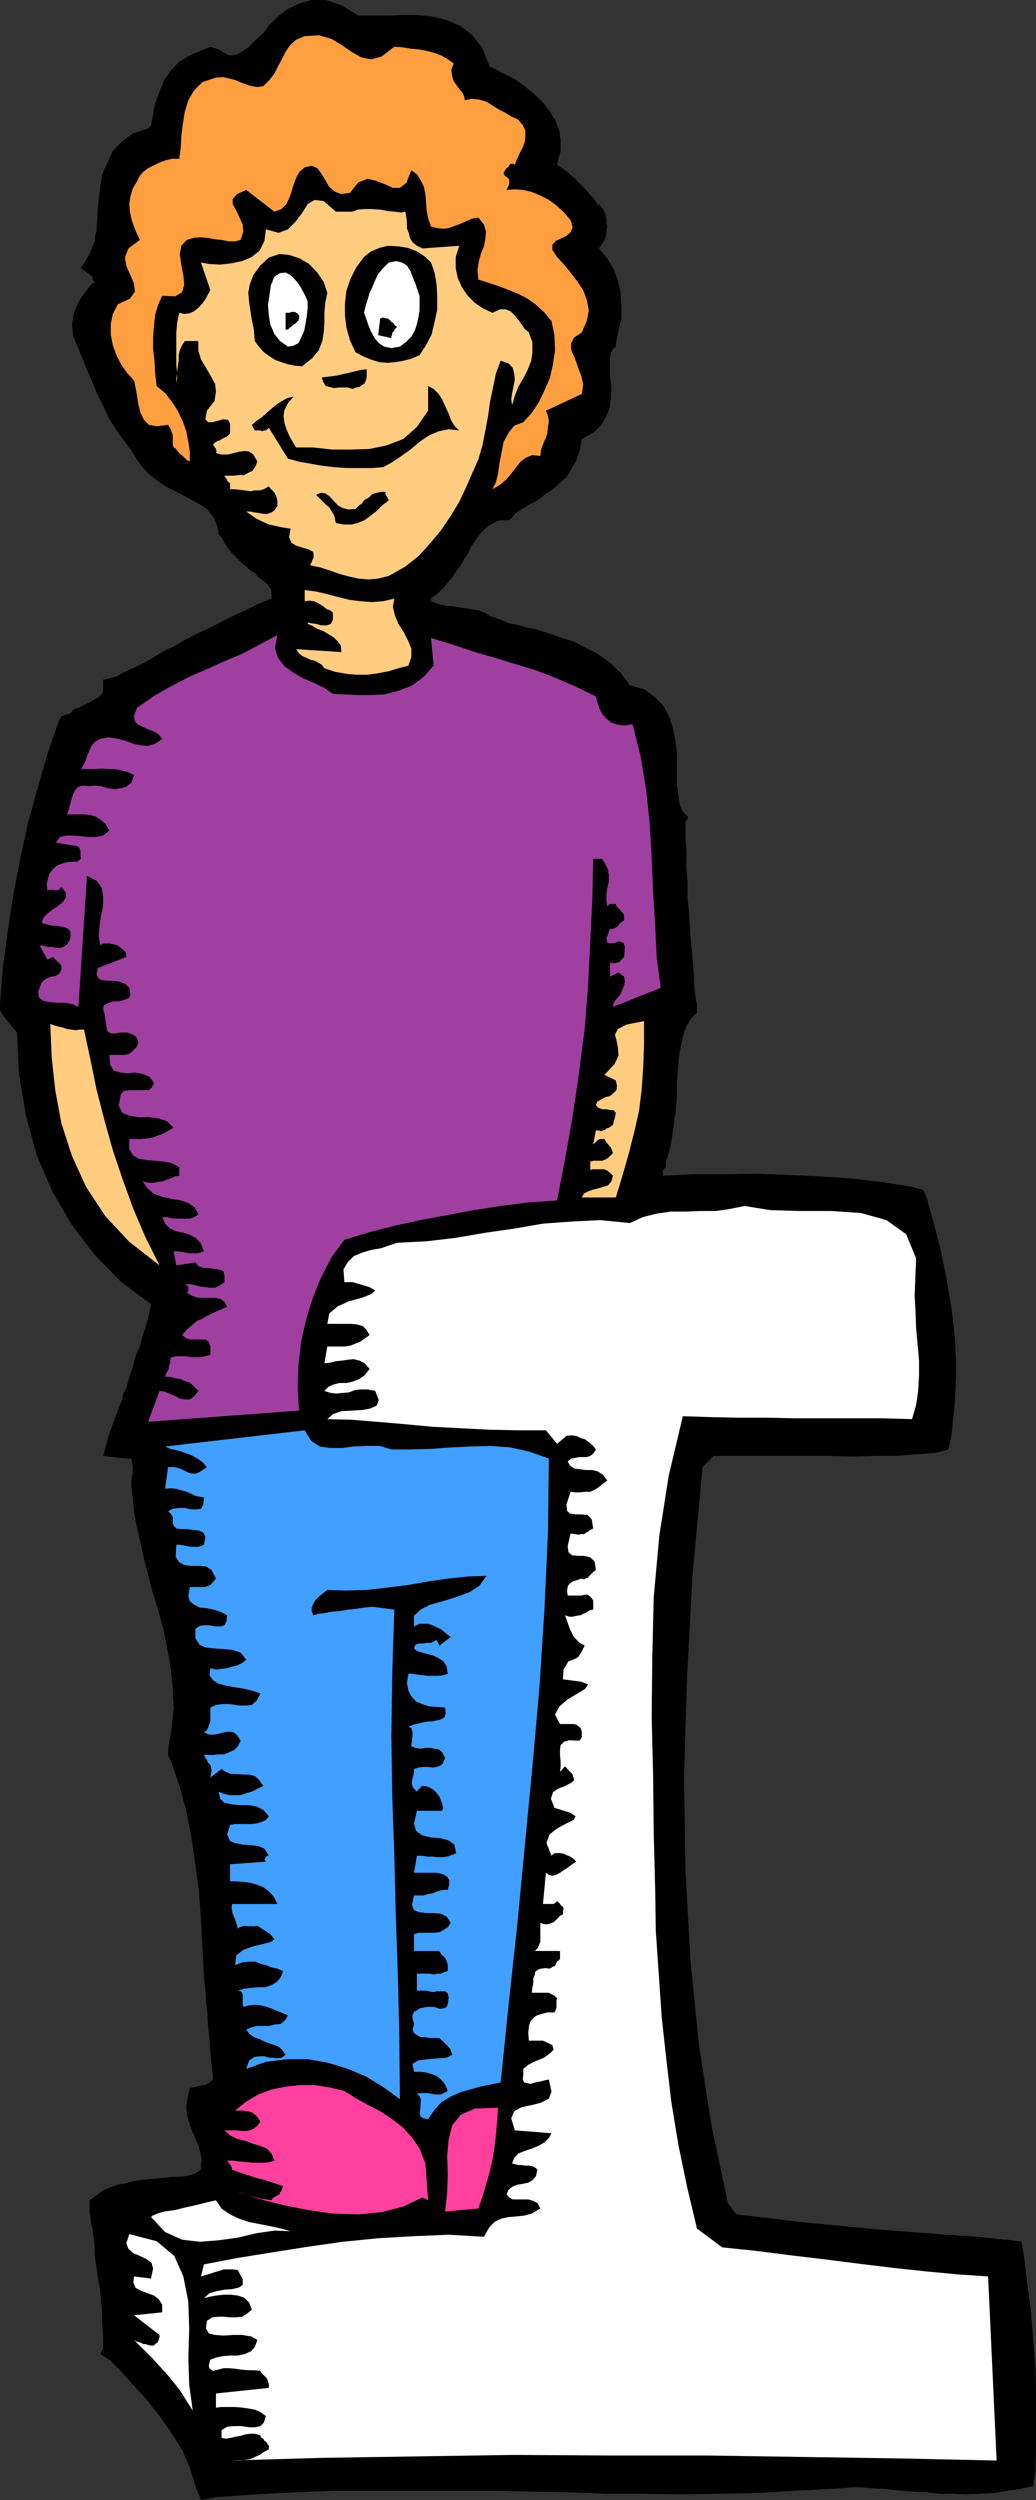 <svg xmlns="http://www.w3.org/2000/svg" width="352.602" height="850.402"><rect width="100%" height="100%" fill="#333333" stroke="none"/><path d="m348.5 767.3-.898-4.8-4.801-.7h-1l-9.098-1-10.8-.698-11.801-.899-12.5-1-12.7-1.203-12.5-1.2-11.5-1.398-10.3-1.199-2.899-3.902-5.5-26.098-4.3-27.402L235 667l-1.7-30.5-.5-31.898 1-33.602 1.903-35.297L239.102 499l3.8-3.797H283.5l6.902.2 7-.2h7l6.7-.5 7.199-.5 4.5-1.203 1-4.598L325 476.703l.5-11.101-.5-10.801-1.2-10-1.698-10.098-1.899-9.402-2.402-9.301-2.399-8.7-1.199-2.597-3.8-1L299.8 402l-10.598-1.2-10.8-.698-10.801-.5-10.5-.399-10.801.2h-10.598l-10.101.5V398l1-1v-1.898l1-2.899.699-2.902.5-2.899.402-2.8.297-2.899.5-2.902.203-2.899.2-2.601v-4.098l.3-3.8.2-3.602.5-3.399.699-3.402.699-2.797 1-2.402 1.402-2.399 2-2v-2.8l-.5-2.399-.3-2.703-.2-2.398V331.5l-.203-2.7-.297-2.597-.203-2.601-.297-2.7-.402-5.3-.301-5.2-.5-5.101v-5l-.398-5.301v-5.297l-.301-5v-5.101l1-1.602-1.899-2-.8-1.598-.399-1.699-.3-1.902-.2-1.7-.3-2.199v-10.101l-.403-4-.797-4.399-1.203-4-1.898-3.902-2.899-3.098-3.8-2.902-5-1.398-3.2-4.301-3.601-3.399-4-2.902-4.102-2.098-4.297-2.199-4.402-1.402-4.5-1.5-4.301-1.399-2.2-.3-2.198-.7-2.102-.5-2.2-.402-2.097-.797-1.703-.703-1.898-.7-2-.5h1l-1.2-.698-1.199-.5-1.203-.5-1.398-.2-1.5-.199-1.399-.3-1.703-.2-1.7-.3-1.198-.2h-1.399L151.5 206l-1.2-.297-1.198-.203-1-.5-.899-.2-.5-.3v-.898l2.098-1.7 2-1.699 1.402-1.902 1.7-1.899 1.398-2.199 1.5-1.902 1.199-2.2 1.203-1.699 1.2-2.601 1.398-1.899L163 182l1.402-1.5 1.5-1.398 1.7-1 1.601-.899 2.2-.3h1.898l1-.903.902-1.2 1.2-.8 1-.7 1.199-.698 1-.7.898-.5 1.203-.5 1.2-.699 2.398-1.902 2.699-1.7 2.402-2.199 2.399-2.101 1.601-2.7 1.7-2.8 1.199-3.598.699-3.902 3.902-2.098 2.598-2.402 1.703-2.899 1.2-2.902.5-3.098.199-3.101-.2-2.899-.3-2.402v-6.297l.3-.703.2-.898.5-.801 1-.899v-1l.898-4.5 1-4.101v-4.598l-.297-4.101-.902-4.301-1.5-3.801-2.098-3.598-2.902-3.402.5-.7.699-1 .5-.898.5-.699.203-1.203.2-1v-1l.3-.898-.3-1.2v-1.199l-.2-1-.203-.902-.5-1.2-.5-.8-.7-.899-.5-.699v.899L202.403 68l-1.699-2L199 64.102l-1.7-1.7-1.898-1.902-1.902-1.7-1.898-1.398-2-1.402.3-1.2.2-1 .3-1.198.399-1V47.8l-.2-1.399v-1l-1.398-4.101L187 37.703l-2.598-3.3-3.199-2.903-3.3-2.7-3.602-2.398-3.899-1.902-3.8-1.898-2.399-6.2L160.801 12l-4-3.098L152 6.801l-5.098-1.2-5-.5h-5.101l-4.5.2H122l-6-3.598L110.703 0h-4.8L101.8 1.203l-4.098 2-3.101 2.399-2.899 2.8-2.101 2.899-2.7 2.402-2.101 2.2-2 1.398-1.598 1-1.703.5H78L76.402 18l-2-1.2-2.8-.898-2.2.899-4.8 2-3.801 2.402-2.899 3.098-2.199 3.3-1.402 3.602-1.5 3.899-.7 3.8-.699 3.899h-.199l-.3.402-.2.297-.3.203-5.2 1.7-3.902 2.898-2.899 3.101L36.5 55.5l-1.7 3.8-.698 4.302-.5 4.398-.399 4v2.203l-.3 2.2V78.3l-.5 1.902-.2 1.899L31.5 83.8l-.5 1.402-.5 1.2-2.898 4.8 3.898 2.899v1l.203.199.5.699-.703.3-.5.7-.7.703-.698 1-1 1.2-1 1.398-.899 1.5-.703 1.601-.797 2-.402 1.899-.301 2.101.3 2.7V114l2.802 6.8 1.699 4.302 1.902 4.3 1.7 4.098 2.199 4.5L37 142.102 39.402 146 42 149.602l2.703 3.601 1.7 2.797 1.898 2.703 1.902 2.098 2.399 2 2.199 1.601 2.402 1.5L62 168.301l2.602 1.402 2.199 1.2 1.902 1 1.899 1.398 1.199 1.5L73 176.402l.703 2 .7 2.399v.902l1 1 1 1.899 1.199 1.898L79 188.203l1.703 1.7 1.399 1.398 1.5 1.199 1.601 1.5 1.5.902 1.399 1.5 1.5 1.2 1.199.898.902 1.203.5.7.2 1.199v2l-4 1.601-4.102 2-4.098 1.899-4.3 2.101-4.102 2.2L67.5 215.3l-4.297 2.199-4.101 2.402-2.7 1.2L54 222.5l-2.398 1.5L49 225.402l-2.398 1.2L44 227.8l-2.398 1.2-2.399 1.203-4.101 1V235l-.301.703-.399.7-1 .8-1.199.7-1.203.699-1.398.699-1.5.699-1.399.8H26l-.797.403-.703.797-.7.703-2.898.899L20 245.3l-3.898 11.3-3.301 11.5-3.2 11.5L7 291.6l-2.398 12.301-1.899 12.5L1 328.801l-1 12.8v1.899l1 1.902 4.8 5.801.7 14.598 2.402 13.902 3.598 13.2 5.3 12.3 6.5 11.2 7.903 10.398 8.899 9.101 10.3 7.7-.699 3.601-1 3.598-1.203 3.601-.898 3.598-1.5 3.3-.899 3.602L44 468.5l-1 3.602L42 474l-.398 2-.801 1.902-.7 1.899-.699 1.902-.699 1.899-.703 2-.797 1.898-2.101 7.703 7.898.899h1.703v.3l.2.7v.5l.3 1.199v2.101l-.3 1.2-.2 1.5v1.898l.5 4.3.399 4.302.8 4.3.899 4.098 1 4.3.902 4.403 1.2 4.297 1 4.3 2.199 7 1.898 6.903 1.402 6.7 1.2 7 .699 6.699.3 7-.699 6.699L57.203 595v1.902l.899 1.899L61 607.203l2.402 8.7 1.7 8.898 1.398 9.3 1.203 9.102.7 9.598.5 9.601.5 9.899.5 4.3.199 4.102.5 4.297.199 4.3.5 4.302.3 4.398.399 4 .5 4.602v.699l-.898.699-1 .8-1 .403h-.2l-4.8 1-1 4.797-.2 1.703.2 1.7v1.199l.5 1.398.3 1 .399 1.203.5 1.2.3 1.199h.2L66 726l.3.8.2.7 1 2.102.5 2 .402 1.601.301 1.5-.3 1.2V738l-.7.5-1.203.703-1.398.5-1.899.5-2.203.2h-2.398l-2.2.3-2.101.2-2.899.3-2.902.2-3.098.5-2.601.699-2.899.5L37.5 744l-2.398 1-1.899 1.402-2.703 2v3.801l.3 1.899.2 2.199.5 1.902.203 1.899L32 762l.203 1.703v3.598l.7 4.101.5 3.801.699 3.899.3 4.101.399 3.797v3.8l.3 3.903v4.098l-1 1.902 3.102 1.899 4.098 4.101 4.3 4.797L50 816.3l4.5 5.7 3.902 5.602L62 833.3l2.602 6 1.898 6.3 1.902 4.801 5.098-1 13.703-1 13.598-.699 13.699-.5H168l13 .297 12.5.203 12.5.5h12.402l13 .2 12.7-.2 13-.203 13.199-.797L284 846.5l2.602-.2 3.101-.3h3.399l3.3.3 3.399.2 3.601.3 3.598.403 3.402.297 4.801.203 4.5.5h4.598l4.8.2 4.5-.2 4.602-.203 4.598-.797 4.8-.703 4-.898.801-4.801.2-9.399v-17.8l-.2-8.801-.8-9.2-.7-9.101-1.199-9.297-1.203-9.902"/><path d="m160.8 27.402 3.602 1.399 3.899 1.699 3.3 1.902 3.602 2.399 3.2 2.699 2.8 2.902 2 3.098 1.598 3.8V50l-.399 1.402-.5 1.2-.699 1.199-.8 1.402-.7 1.2-.703 1.5 2.402 1.398 2.399 1.5 2.402 1.902 2.598 1.899 2 1.898 2.402 2.203 1.899 2.399L199 74l1.203 1.203.5 1.399-.3 1.398-.403 1.703-1 1.7-1 1.898L196.602 85l-1.399 1.402 3.797 2.2 2.902 2.898 1.7 3.602 1.199 3.8.402 4.098v4.102l-.703 4.101-.7 3.797-1.898 3.602-.699 4.101.2 4.297.5 4.602-.301 4-.899 3.898-2.703 2.902-4.797 2.098-.902 5.102-1.7 4-2.398 3.601-3.101 3.2-3.602 2.398-3.598 2.601L174 168l-3.598 3.203-5.199 1.2-4.402 2.398-3.098 3.8-2.601 4.301-2.899 4.598-2.902 4.8-3.598 4.102-4.8 3.301v5.098l1.5 3.601L145 210.5l3.602 1.5 3.8.703 4.098.5 3.402.399 2.899 1.199 6.402 2.402 6.5 2 6.7 1.598 7 2 6.199 2.402 5.601 3.297 4.797 4.3 3.602 6 6.699 1.7 4.3 3.602 2.399 5.101 1 5.7.203 6.5v6.5l1 6.199 2.399 5.5-.301 7.699.3 7.699.2 7.902.5 7.899.5 8 .699 7.902.5 7.899.402 7.898-2.8 5.102-2 6-.7 6.398-.699 6.8-.203 6.7-.5 6.902-1 6.5-1.398 6.301-1 1.399-.5 1.699-.2 1.699v1.902l-.199 1.7-.3 1.601-.7 1.7-1 1.5 10.797-.801 11.3-.2 11.5-.199 23.602.399 11.7 1 11.8 1 11.5 1.601 2.598 9.399 2.402 9.398 2 9.602 1.399 9.8 1 9.598.199 10.102-.5 10.101-1.2 10.297-9.597.703-9.601.5H288.5l-9.797.2-9.902-.2-9.801-.3h-19.898l-5.801 8.699-2.899 31.398-2.101 32.203-1.2 32.399.2 32.601 1.199 32.2 2.902 31.898 4.301 31.699L242 752.203l5.703 6.7L258 760.101l12 1.5L283 763l13.203 1.203 13 1.2 12.2 1.199 11 1 9.398.699 1.402 9.101 1 8.899 1 9.101.7 8.899.5 8.601V822l-.301 9.203-.5 9.598-7.399.902-7.703.297-15.797-1-8.203-.7-8.098-.3h-8l-7.402.8-26.898 1.403-26.102.5-26-.5-25.398-.5-25.899-.5-25.902-.203-26.399.703-26.902 1.899-2.398-6.399-3.102-6.3-3.898-6-4.102-5.7-4.5-5.8-5.098-5.301-9.3-9.301V792.5l-.301-6.2-.399-6-.5-5.5-1-6-.699-5.8-.703-5.797-.297-6 5.297-2.402 6.703-1.2 7.5-.699 7.399-.902 5.8-2 4.301-3.797 1-6.203-2.703-9.398-.5-1.2-.398-1-.801-.902-.2-1.2-.5-1.198-.5-1-.199-.899V716l1.399-.5 1.199-.7 1.203-1 1.2-.698 1.199-1.2 1.199-.699 1-1 1.199-1-1.398-14.402-1.2-14.399-1-14.601-1-14.598L73 636.801l-1.898-14.2L68 608.903 63.602 596l1.699-12-.5-11.598-1.598-11.5-2.402-11-3.2-11.3-3.101-11L52.102 516l-1.7-11.5.301-2.098.2-2.402v-4.098l-.5-1.902-.7-1.7-.902-1.198-1.2-1-4.601-.7 1.703-6.199 2.098-6 2.199-6 2.203-5.8 2.098-6.2 1.902-6 1.5-6 1.399-6.5-11.5-8.203L37 422.902l-7.898-10.5-6.5-11.3-5-12.5-3.399-12.7L12 362.703l-.398-13.5-4.801-7.601L7.5 329.8l1.402-12 1.899-12 2.199-12 2.402-12L18.5 270l3.402-11.5 3.801-11.297 2.2-.703 2.597-.7 2.402-1.398 2.7-1L37.703 242l1.899-1.7 1.5-2.198L42 236l6.8-3.898 6.903-3.602 7-3.797 7.2-3.601 6.898-3.899 7-3.3L90.5 211l6.703-2.598 1.2-5.601-.2-4-1.902-3.598-2.7-2.703-3.3-2.598L86.703 187l-3.101-3.398-2.7-3.801-2.101-6.2-3.598-4.398-4.402-3.3-4.801-2.2-5-2.601-4.297-2.399-3.902-3.601-2.399-4.801-3.3-4.098L44 142.102l-2.7-5-2.398-4.801L36.801 127l-2.2-5-2.199-5.098-1.902-4.8.3-3.301 1.2-2.899 1.902-2.699 1.7-2.402L37 98.203l1-2.402-.797-2.598-2.101-2.902L37.5 85l1.203-6.2.5-6.5.7-6.5 1.398-6.198L44 54.8l4.5-3.598 7.703-2 .5-4L58.102 37l1.199-3.598L61 29.801l2.203-2.899 3.098-2.402 4.101-1.898 7.899 2.199 6.5-1.7 5-4.101 5-5 4.8-4.797L105.204 6l6.399.3 8.398 5 6 .302 6.3-.301 6.2-.2 6.3.2L150 12.5l5.102 2.902L158.703 20l2.098 7.402"/><path fill="#ff9f40" d="m134.203 15.902 2.899.2 2.898.5 2.602.199 2.601.5 2.7.699 2.097.8 2.203 1.2 2.2 1.602-.801 2.199.3 2.199.5 1.602 1.2 1.699.898 1.199 1 1.203.5 1.2.203 1.199 2.399-.5 2.601.3 2.399.7L167.8 36l1.902 1.203 2.399 1.2L174 39.601l2.203 1 1.7 1.898.898 1.902v2l-.2 1.899-.699 1.902-1 1.899L176 54l-.797 2-.703-.297h-.7l-.5.5-.198.5-.7.5-.3.399-.5.8-.2.399.2.8 1 .7.5.5.199.402v1.5l-.899 1.899 2.801-.2 2.899.2L181 65.3l2.902 1.199 2.899 1.5 2.601 1.902 2.598 2.4 2.203 2.601.7 2.399-.7 1.699-1.402 1.203-2 1-1.598.7L188 83.3V85l1.602 2.402 2.199 2.399 2.402 2.902 2.2 2.899 2.097 3.101 1.203 3.297.7 3.602-.7 3.601-1.703 3.899-2.598 1.699-1 1.902v2.399l1.2 2.601 1 2.899 1.199 3.101.699 3.098L198 134l-12.2 5.703.7 1.7.3 1.898-.3 1.902-.2 2.2-.698 1.898-.801 1.902-.7 2-.199 1.899-2.699-.301-2.101.8-1.899 1.399-1.5 1.902-1.703 2.2-1.598 1.898-2.199 1.902-2.601 1.5L168.8 164l.699-2.898.5-3.602.703-3.598.7-3.601 1.699-3.098 1.898-2.402 3.102-1.2 2.898-3.199 2.402-3.601 1.899-4 1.902-4.399 1-4.5.7-4.8-.2-5.102-1-4.797-2.601-3.101-2.899-2.602-2.601-1.898-2.899-1.5-3.402-1.399-3.098-1.203-3.601-1.2-3.801-1.198-.301-3.399.5-2.902.703-2.598 1-2.402.5-2.598.2-2.402-.7-2.399L162.801 74l-2.2.402-1.898.801-1.902.899-2 .699-2.098.8-1.902.2-2-.2-2.098-.5-1-2.898-.5-2.601-.203-2.899-.2-2.402-.5-2.7-1-2.101-1.398-2.2L140 57.903l-1.7 4.301-2.198 1.7h-2.399l-2.601-1.2L128 61.5l-2.898-.7L122 62l-2.898 3.602L116 66l-2.2-.898-1.898-1.7-1.199-2.199-1.5-2.402L108 57.203l-1.898-.8-2.399.5-1.902 1.699-1 1.898-.899 2.402-.699 2.399-.8 2.199-.903 1.902-1.7 1.7-2.398.898-9.601-7.398L80.703 66l-1.5 1.703v1.7l1.2 2.199 1 2.101 1.199 2.7.199 2.398-.899 2.8-1.902.5h-2.2l-2.398-.5-2.199-.199-2.601-.5-2.399-.199-2.203.2-2.398.699-1.899 2-.5 2.8.5 3.598.7 3.602.3 3.199L62 99.402l-2.398 1.399-4.399-.2-1.402 3.102-1 3.399-.399 3.8-.3 3.899v4l.5 4.101L52.8 127l.5 4.3 2.902 2.403 2.399 3.098 1.898 2.902 1.703 3.598 1.2 3.402.699 3.598.5 3.101V157l-1-.5-1.399-1.398-.703-.5-.7-.7-.5-.699-.698-.8-.5-.2-.301-1v-3.3l-.399-1-.3-.903-.5-.797-.399-.703-3.902.5-2.598-.5L49 142.8l-1.2-2.398-.698-2.8-.5-3.2-.5-2.8-.5-2.2-2.399-2.601-1.902-2.7-1.7-3.3-1.199-3.399-.699-3.601v-3.598l.7-3.402 1.699-3.301 4.101-1.898 1.7-2.399-.301-2.703-1.2-2.898L43 90.5l-.5-2.898 1.203-3.102 3.899-2.898-1-2.102-1-2.398-.899-2.7-.5-2.402L44 69.203l.402-2.402.801-2.7 1.399-2.398 1-1.902 1.199-1.399 1.601-1.199 2-1 2.098-1 1.902-.703 2.2-.5H61l.5-3.598.203-4 .5-4.101.7-4.301 1.199-3.898L66 30.8l2.902-2.899 4.598-1.5 2.402-.199 2.098.5 2 .5 2.102.899L84 28.8l1.703.5 1.899.3 2-.3 2.101-2.098 1.7-2.203 1.199-2.398L96 20l1.203-2.398 1.5-2.2 2.098-1.902 2.902-1.2 4.797-.3 4.3 1.203 3.602 2.2 3.2 2.199 3.3 1.898 3.399.703 3.601-1 4.301-3.3"/><path fill="#ffcc80" d="m120 72 1.703-.7 2.2-.198h2.597l2.902.199 2.598.5 2.402.199 2.2.3L138 72l.3 2 .2 1.602v2l.703 1.898.297 1.402.902 1.5 1.5 1.2 1.899.898 12.5-.898-1.2 3.8v3.801l.7 3.399 1.402 3.101 2 2.899 2.399 2.398 2.8 1.902 3.2 1.5 2.601-1.199h1.899l1.699.7 1.402 1.398 1.2 1.5 1.199 1.601 1 1.5 1.398 1.2 1.203 3.3v3.399l-.402 2.902-1.2 3.098-1.5 2.902-1.699 2.899-1.199 3.101-.902 3.098-.301-1.899.3-2.199.5-2.402.403-2.098L175 127l-.5-1.898-1.398-1.5-2.7-.899-1.601 4.297-2 9.602-.7 5-.898 4.8-1 5.098-1.402 4.8-2 4.5-2.098 4.802-2.402 5.101-2.899 4.797-3.402 5-3.598 4.3-4 4.403-4.601 3.598-5.5 3.101-3.598.899-3.402.3-3.301-.3-3.2-.7-3.3-.898-3.398-1.203-3.102-1-3.398-.7 1.199-2.898-.2-1.699-1.699-.902-1.902-.5-2.2-.7-1.597-1-.8-1.898.5-2.902-1.403-.2-1.898-.3-2.2-.5-1.902-.399-2.2-1-2.097-1-1.703-1.199L83.8 174h1.403l1.5.3 1.399.2 1.699.3H91l1.402-.5 1-.698 1-1.5V170l-.3-.797-.2-.703-.5-.898-.699-.801-.703-.7-.5-.699-1.7 1-1.398.399h-1.699l-1.5.3-1.902-.3-1.7-.2-1.898-.199h-1.402v-2l-.5-.402-.5-.5-.2-.7-.5-.5-.199-.5H79.5l1.703-.198h1.899l1.398-.801 1.5-.7.902-1.398.7-1.703-1.399-2.398-1.402-1-1.5-.2-1.7.2-2.101.5-1.898.5h-2.2l-1.902-.5.203-.7-.203-.699L73 152l-.5-.797.703-.703.797-.5.703-.2.899-.5.8-.5.7-.198 1.199-1.2V144l-.7-1.2-1.5-.198-1.898.5-1.902.5h-1.5l-.899-1 .5-2.899 2.598-3.3.5-3.2-.297-2.601L71.801 128l-3.399-5.797-.902-2.902V116h-4.598L62 117.402l-.797 1.7-.402 1.699v1.902l-.301 1.899-.2 1.898v1.902l-.3 2v-1.5l.3-1.902-.3-2.898V113.3l.3-3.598.7-3.3 1.703.398 1.7-.2 1.597-.699 1.5-1.199 1.402-1.5 1-1.402.899-1.7.8-1.398-3.199-9.402 2.899.5 3.601.199 3.598-.398 3.902-.801 3.301-1.399 2.7-2.199 1.597-3.3.5-3.903 4.3 1.203L98 78l2.402-2.398 2.399-3.102 1.902-3.098L107.102 68l3.101.402L114.301 72H120"/><path d="m146.703 89.3 1.2 3.403.699 4.098.199 4v4.601l-.899 4.098-1 4.3-1.902 3.602-2.2 3.399L140 122l-2.7.703-2.898.5-2.402.2-2.797-.2-2.703-.8-2.898-1.2-2.602-1.402-1.898-4.098-1.2-4.3-.5-4.102v-4.098l.5-4.3 1.399-4.102L121.203 91l2.7-3.598L126.3 85.5l2.902-1.2 2.797-.698 3.602.199 3.199.5 3.101 1.199 2.598 1.703 2.203 2.098m-35.3 10.301-.699 3.398-.3 3.402v3.098l-.2 3.3-.5 3.2-1.203 3.102-2.098 2.601-3.601 2.899-2.399-.2-2.402-.5-2.2-.699-2.198-.8L91.5 121l-1.7-1.2-1.698-1.898L86.703 116l-.3-3.898-.7-3.301-.5-3.2-.402-2.8-.301-3.2.5-2.8 1.203-3.2 2.399-3.3 2.898-2.7 3.602-1.199 3.3.301 3.598 1.2 3.203 1.898L108 92.703 110.203 96l1.2 3.602"/><path fill="#fff" d="M142.8 100.602v5l-.398 2.398-.5 2.203-.699 2.2L140 114.5l-1.7 1.703-2.198 1.7-2.899.5-2.402-.5-1.899-1.2L127.5 115l-1.2-2.2-1-2.398-.698-2.101-.7-1.899.5-2.199.7-2.203.699-2.398 1-2.102.902-2.2 1-2.097 1.7-2 1.898-1.902 2.601-.5 1.899.5 1.699 1 1.203 1.902.7 1.899 1 2.398.699 2.203.699 1.899m-38.098 1.898v2.402l-.3 2.7L104 110l-.5 2.602-1 2.199-.898 1.902-1.7.899-1.902.3L95.3 116l-1.898-2.398-1.402-3.2-.5-3.101-.297-3.598.5-3.3.5-3.403 1.2-2.898 1.898-1.2 1.902-.199 1.7.899 1.5 1.5L101.8 96.8l1.2 2.102 1 1.899.703 1.699"/><path d="M101.8 107.3v1l-.198.7-1 1-.7.402-.5.5-.699.5-.703.7h-.797v-5.7h1.2l.8-.3h1.2l.398.3.5.2.5.699m33.402 3.902-.8.7-.403.898-.5.3v.7l-.297.5V115l-4.5-1 .7-5.7 1-.3.898.3H132l.8.7.403.5.797.5.402.703.801.5M124.8 125.602v2.601l-.198 1-.5 1.2-.7.398-1 .8-1.199.2-1.203.5-1.598-.5h-3.199l-1.402.199-1.7-.398-1.199-.301-.902-1.399-.5-1.5 1.402-.199 1.899-.203 2-.297 2.101-.5 1.899-.402 2-.5 2.101-.5 1.899-.2m31.499 20.801-3.597-.402-3.402.703-3.301 1.399-3.2 2.199-3.097 2.601-3.101 2.2-3.102 2.101-3.098 1.7-3.902.3h-8.598l-4.101-.3-4.301-.5-3.898-.7-4-.703L98 156l-6.5-10.5-.5.5-.5.402h-.7l-.5.301-.698-.3h-1.899l-1-1.903 1.7-1.398 1.699-1.2 1.699-1.5L92.402 139l1.7-1.398 1.898-1.2 1.703-1 2.2-.5-1.903 2.2-1.2 2.398-.3 1.902.3 2.399.7 2.199.902 2.102 1.2 2.199 1.199 1.902h5.8l6.5.7h6.2l6.5-.2 5.8-1.203 5.7-2.2 4.601-4.097 3.801-5.5v-8.402l1.899 1L149.3 134l1.199 1.902 1.203 2.598 1 2.203.899 2.399L154.8 145l1.5 1.402m-25 20.898-.198.7.5.8.398.7.3.703-2.198 1.7-1.899 1.898L126 175.5l-1.898 1.402-2.399 1-2.101.5h-2.7l-2.601-.5-.301-1.5-.398-1.402-.801-1.2-.7-1.198-1.199-1-3.3-3.301 1.601-.7 1.5.2 1.399 1 1.5 1.601 1.398 1.5 1.703.899 1.899.5 2.398-.2 1-1 1.203-.898.899-1.203 1.5-.797L126.8 168l1.402-.398 1.399-.301h1.699"/><path fill="#ffcc80" d="m134.203 203.602-.5 2.8.7 2.899 1.199 2.902 1.699 2.598 1.5 2.902 1.199 2.899v2.898l-1 2.902-3.398.899-3.301 1-3.598.699-3.601.5h-3.899l-3.3-.297L114 228.5l-3.598-1.2-.902-1.198-2.398-1.399-1.5-.3-1.399-.7-1.203-.5-1.2-.902-1-1.5 15.403 1-.203-2.2-1-1.398-1.398-1.402-1.7-1-1.902-1.2-2-.699-1.598-1-1.699-.699.2-.5 1 .297 1.699.203 1.601.5h2l1.399-.5.699-1.402v-2.399l-.899-.8-1.199-.399-1-.8-1-.7L108 205l-1.2-.5-1.398-.2-1.699.2v-3.797l3.899.5 3.8.899 3.801 1 3.598.898 3.902.5 3.797.3 3.902-.3 3.801-.898"/><path fill="#9f3f9f" d="m202.8 236.902.5 1.899.7 2.199 1 1.902 1.402 1.5 1.7 1.399 2.199.699 2.101.3 2.899-.5L218 257.103l1.902 11.3 1.2 11.5.699 12 .5 11.5.699 11.5.5 10.801L224.902 336l-16.3 6.5.199-1.2.5-.898 1-1.199.902-1 .5-1.402.7-1.5.3-1.399-.3-1.699-.903-.703-.7-.5-.5-.2-.698.403-2 1v-4.8l1 .199h.699l.699-.2.8-.199.7-.8.902-.903.301-3.398-.5-1.399-1.402-.5-1.5.5-1.7.2-.898-.2-.3-1.5 1.199-3.3.5.199.699-.2.5-.3.699-.399.5-.5.5-.703.703-.5.7-.5v-1.2l-.2-1-.703-.698-.5-.7-1.2-1.199-.198-.703h-2l-.399.203-.5.5-.3-1.902v-1.899l.3-2.402.5-2v-2.398l-.3-1.899-.903-1.902-1.2-1.7h-2.898l-.3 13.7-.7 14.199-.699 14.8L199 350l-1.898 14.8-2.2 14.903-2.601 14.7-2.7 13.898-9.8.699-9.399 1.203-9.101 1.399-9.098 1.699-9.101 1.699-8.7 1.902-8.601 2.2-8.598 2.601-4.402 6-3.598 7-2.8 6.899-2.2 7.199-1.703 7.5-.898 7.699-.301 7.902.5 7.899-51.399 3.8 3.899-10.5 1.699.2 1.602.699 2 .8 1.601.903 1.7.297h1.699L66 475l1.5-1.898-1.898-1.899-1.2-1-1.5-.5-1.699-.703-1.601-.2-1.7-.5h-1.699l.2-.698.3-.801.5-.7.2-.699.199-1 .3-.699v-.902l.2-1 1.699-.5h3.601l1.7.3h3.101l1.7-.3 1.699-.5V458l-.5-1.5-1.2-.898h-5.3l-1.399-.5-1.203-1 1.602-1.899 2-1.703L67 449.3l1.703-.698 1.7-1 1.898-.899 2.101-1 2.899-1.203-.899-1.7-1.199-.898-1.703-.5h-6.297l-1.902-.699-1.7-1 .5-.703v-1.398l-.699-.5-.5-.301h1.7l1.699.3 1.699.5 1.902.2 1.7.199h1.601l1.5-.7 1.7-1.198v-2.399l-.5-1.402-1.5-.5-1.602-.2-2-.3h-1.598l-1.703-.7-1-1.199-6.5 1-.898-4.8H60l1.5.199 1.402.199 1.5.3H67l1.203-.3 1.2-.398-1.2-2.899L66.5 421l-1.898-1-2.2-.7-2.402-.5-2.098-.898-1.699-1.699-1-2.203h1.5l1.399.3 1.699.2h4.8L66 414l1.5-.898-1.2-2.399-2.198-1.5-2.602-.902-3.098-.5-3.199-.7-2.8-1-2.2-1.898-1.703-2.402 1.902.5h2l1.399-.301 1.699-.2 1.203-.5 1.399-.5 1.5-.698 1.398-.2V397l-2.598-1.398-2.699-.5-3.101-.301-2.602-.2-2.898-.5-1.899-1.199L44 390.801v-3.399h4l2-.199 2.102-.3 1.699-.7 1.902-.703 1.7-1 1.699-.898-2.2-2.2-2.902-1-3.297-.402h-3.601L44 379.5l-2.398-1-1.2-2.398.7-3.801.898-1.2 2-.3h6.703l.899-.899.8-1.5-1.5-2.101-2.402-1-2.598-.5-2.402.3-2.7-.3-2.097-.7-1.203-1.898-.297-3.402h5.098l1.199-.2.902-.5 1-.898 1.2-1.203.5-1.5-.301-.898-.399-.801-.8-.7-1.2-.5-1.199-.398h-2.101l-2.399.399-1.203-.2-1-.699-.2-1.203-.3-1.7-.2-1.398-.198-1.699-.5-1.203.199-1.5 1.199-.7 1.902-.698h2.2l1.699-.5 1.699-.7.402-1.402-.402-2-1.5-1.398-1.898-.7-1.899-.3h-1.902l-2-.2-1.2-.5-.699-1.402.301-2.2L43 325.5l-.2-1.5-.8-.898-.898-.7-1-.8-1.399-.399-1.203-.3h-2.398l-1 .699-.5-3.301.3-3.399.5-3.601.7-3.301v-3.2l-.5-2.8-1.7-2.398-3.3-1.7-2.899 44.598-1.902-.898-2.399-.5H19.5l-2.7-.301-2.097-.399-1.5-1.199-.203-2 1.203-3.101 1-.899.899-.5 1.199-.5 1.5-.203.902-.5.7-.7.5-1v-1.398L18 325.5l-1.898.902-2.602-4.8h1.203l1.7.5H17.8l1.402.3h1.5l1.2-.5.898-.699 1-1.5.199-1.402v-1l-.2-.7-.698-.699-1-.5-1.2-.199-1.402-.3H18L14.203 314l.5-1.7 1.399-1.5 1.699-1.398 1.902-1.199 1.7-1.402 1-1.5v-1.7l-1.5-1.898-.5.5-.403.5h-.5l-.5.2-.7-.2h-2.198l-.2-2.203.5-1.898.399-1.399 1.199-1.5 1.203-1.203 1.7-.7 1.699-.5 2.199-.198h1.402l1.399-1-.2-.899V289.5l-.199-.7-.5-.8-.5-.2-.703-.198h-.7l-5.8-1 1.402-1.899 2-.5H24.5l2.902.2 2.598.3h2.402l2.7-.5 2.101-1.703-1.402-2.398-1.7-1.399-1.699-1-1.601-.5-2.2-.203h-5.8l.5-1.398.5-1.7.5-1.902.5-1.7.699-1.5 1.203-1.198 1.399-.399 2.398.2 1.703-.2 2.2.2 2.398.699 2.402.3 1.899-.3 1.898-.5 1.703-1.399.899-2.601-2.102-1-2.2-.5-2.097-.5H37l-2.398-.2-2.399.2h-4.601l.8-1.399.7-1.402.5-1.7.699-1.5.5-1.199.699-1.199L32.703 252l1.399-.7 3.101-.5 2.899.5 2.699.7 2.601 1 2.399.5 2.402.203 2.598-.703 2.402-1.7-1.402-1.698-1.7-.899-1.898-.703-1.703-.797-1.7-.902-.898-1-.3-1.899 1-2.601 5.8-4.098 6-3.402 6-3.098 6-2.601 6-2.7 6.2-2.601 5.8-3.098 6-3.203-.8 4.402 1 3.301 2.199 2.899 3.101 2.199 3.301 1.902 3.899 1.7 3.3 1.597 2.899 2 3.902.203 4.297.2h4.5l4.8-.2 4.602-1.203 4.598-1.7 4-2.898 3.602-4-.899-9.402 7.2 2.203 7.199 2.399 7.199 2.101 7.199 2.2 6.902 2.097 7 2.703 6.7 2.899 6.699 3.3"/><path fill="#ffcc80" d="M209.602 407.3H198l.8-1.398 1.403-.699 1.399-.5 2-.5 1.601-.5 1.7-.5 1.199-1.402.5-1.899-1-1-.899-.699-1-.5h-4.101l-.7.297v-2.898l1-.301H205l1-.399.902-.5 1.7-1.699-.2-.703-.3-.7-.2-.5-.5-.5-.5-.698-.5-.5-.402-.7-.297-.5h-1.402l-.5.2-.5.3-1.399 1.399.899-4.801h1l.699.3.703-.3.797-.2.402-.5.801-.198 1.399-1L209.3 380l.3-1.5-.8-.898h-.899l-1.5-.301H205l-1.398-.5-.801-.899.5-1.199L204.5 374l1.5-.797 1.602-.402 1.199-1 1-1 .199-1.399-.398-1.902-3.899-1.898 3.399-3.602 1.398-2.898-.2-2.899-.5-2.402-.5-1.899 1-1.902 2.903-1.5 6-1.2v8.2l-.3 7.703-.5 7.399-.903 7.199-1.5 6.699-1.898 7.5-2.102 7.402-2.398 7.899m-181-57.098L30.8 360.5l2.101 10.3 2.7 10.403 2.8 10 3.399 10.098 3.601 9.902 4.098 9.598 4.8 9.601-10.3-8-8.2-8.8-6.5-9.899-4.8-10.5-3.598-11.101-2.101-11.301-1.2-11.2-.5-11.3 1.399.5 1.5.402 1.402.297 1.399.5 1.5.203 1.402.2 1.5-.2h1.399"/><path fill="#fff" d="m311.3 440.703.302 5.5.199 5.5.5 5.5.5 5.598v5l-.301 5.3-.7 4.801-1.398 4.801-10.402-.3h-29.7l-9.597-.2h-9.601l-9.399-.203-9.3-.297-4.801 20.2-3.2 20.398-1.902 20.902L222 564l-.2 20.203.5 20.399.2 19.398.5 18.8.203 14.102 1 14.399 1 14.699 1.598 14.602L228.5 715l2.402 14.602 2.899 14L237.203 758l8.598 6.402 11.5 1.2 11.8 1.5 11.7 1.398 11.8 1.5 11.5 1.402 11.301 1.2 10.598 1 10.3.699 2.903 62.601-32.703-.699-32.598-.5-33.101-.5h-32.899L174.801 835l-32.7.5-32.398.5-31.402.902h3.3l1.7-.199 1.902-.3 1.5-.7 1.7-.703 1.398-1 1.699-.898v-1.2l-.5-.699-.2-.5-.8-.5-.398-.703-.801-.5-.2-.7-1.898-.5h-1.5l-1.601.2-1.7.5-1.699.3-1.703.403-1.7.297-1.398-.297v-2.601l1.899-1.2 2.199-.199h2.602l2.699.399h1.902l1.899-.399L89.8 824l.699-2.2-1.898-1.398-1.899-.8-2.203-.399-2.098-.3-2.402-.2h-4.598l-1.902.2v-4.801l18-1.899v-1.402l-.297-.801-.203-.7-.5-.698-1.398-1.399-.5-.8-2.2-.2H84.3L82.1 806l-1.898-.297L78 805.5h-1.898l-1.899.5-1.703.402-.7-.402-.5-.5-.198-.5v-.5l.199-.898.3-1 1.899-.7 2.402-.5 2.399-.199h2.601l2.399-.5 2.199-1 1.203-1.402.899-2.399-2.102-1.199-3.098-.5h-3.199l-3.101.2-2.899-.2-2.101-.5-1-1.703.3-2.598 1.899-1.199 1.902-.203h2.2l1.898.203h2.101l2-.203L84 787l1.703-1.398-.902-2.399-1.7-1.703-2.199-.7-2.402-.3h-2.398l-2.602.3-2.2.403-1.898.5L71.301 780l2.402-.7 2.7-.5 2.597-.198 2.203-.5 1.399-.899v-2l-1.7-3.101-1.699-.2h-3.101l-1.399.5-1.5.399-1.402.5-3.399 1 1-4.098 11.5-2.203 11.801-1.898 12-1.899 12-1.703 12-1.2 12.2-.698 11.8-.5 12 .699 1.899-3.301 1.898-1.898 2.203-1 2.399-.5 2.398-.2 2.902-.3 2.598-.7 2.902-1.699-1-1.902-1.402-.7-1.7-.5h-5.3l-1.2-.699-.898-1 .7-1.601 1.199-1 1.699-.7 1.902-.3 1.899-.399 1.402-.8 1.2-1.399.5-2.203-.7-.7-1-.5-1.203-.198h-1.2l-1.198-.2h-1.2l-1.199-.3-.902-.2L175 734l1.402-1.5 2.2-.898L181 730.8l2.203-.899 2.098-1.199 1.5-1.5.902-1.601-12.5-1L174 720.5l1-2.398 2.602-1.399L181 716l3.102-.797 2.699-1.402.902-2.399-.902-4.101-1.5.3-1.399.399-1.699.3-1.703.5-1.2-.3-.898-.2-.5-1 .2-1.698v-1.899l1.699-1.402 2.402-1.2 2.899-1.199 2.101-1.5 1.2-1.199-.403-1.601-3.2-1.5H180l-.2-2.602.2-2.2.5-1.698 1-1.2 1.203-.902 1.7-.5 1.898-.5h2.402l.5-.898.2-1v-2.2l.199-.699-.899-.902-1-.5-.902-.5H181l.203-1.7.297-1.699V673l.5-1.2.203-1.198 1-.7.899-.3 1.699-.2 1 .2.699-.2.703-.5.7-.199.3-.703.399-.797.5-.402.5-.5v-2.7H182l.902-.898.5-1 .5-1.203V654l1.2.5h1.199l.902-.2 1.2-.5.8-.698.7-.7.699-.8 1-.399v-1l.199-1-.2-.703-.5-.2-.699-1-.8-.698-.399.5-.8.5H184.8l1-10.602 1 .703 1.2.297 1.203-.297 1.399-.703 1.398-1 1.203-.7 1.5-1.198 1.399-.899-.7-.8-1-.7-.902-.5-.7-.203-1-.5-1.198-.2h-1.899l-1 .903-1.703-4.3 1-2.903 2.602-2.098 3.199-1.699 2.402-1.203.7-1.2-1.7-1.198-5.5-1.7-1.203-3.101.703-2.2 1.7-1.199 2.398-.902 1.902-1 1.2-.898-.5-2-2.602-2.801-1.7 1.902.2-1.703v-1.898l-.2-2.2v-1.699l.2-1.601 1.199-1.2 1.703-.5 3.399.2.5-.5.398-.7V589l-.398-1.2-.801-.698-.7-.5-.898-.2h-4.601l-1.7-3.199 1.5-2.8 2.801-2.403 3.399-2 2.601-1.598 1-1.5-2.402-.902-6.2-.797.2-3.3 1-1.7.699-1.203.902-.2 1.2-.5 1.199-.698 1-1.5 1.199-2.399-1.7-.902-1.198-1.2-.899-1-.5-1-.703-1.398-.5-1.402-.5-1.5-.7-1.899 1.403.5h1.2l1.199-.3 1.5-.2.898-.5 1.203-.5 1-.699 1.2-.203v-3.098l-.5-.8-.7-.7-.703-.5h-1l-1 .301h-4.797L193 541l.203-1.2.297-.698.703-.7.7-.5 1-.3 1.199-.399.898-.3.8.3.403-.3.797-.2.402-.5.5-.5.7-.703.5-.5.699-.5-.399-2.797-1.5-1.5-2.101-.5h-2l-2.098-.203-1.203-1-.297-2.098 1-4.3 1.399.199 1.199.199 1-.2h1l.699-.5.902-.5.5-.398 1-.5-.5-3.101-1.402-1.5-2.2-.2h-1.898l-1.902-.3-1-.899-.2-2.199 1.403-4.3 1.7.199h1.699l1.601-.2h1.7l1.5-.699 1.199-.703 1.398-1.2 1.703-1.198-1.5-2-1.902-1.2-1.899-.402h-2.199l-2.101-.297-1.7-.203-1.402-1-.797-1.398 1.2-1 1.199-.2 1.5-.3h2.601l1.2-.399 1-.8.898-1.403-.899-1.2-1.199-1-1.5-1.198-1.402-.399-1.7-.8-1.699-.2-1.601.2-1.2 1-2 1.699-3.8-4.602h-9.598l-9.601-.2-9.801-.5-9.598-.5-9.601-.898-9.399-.8-8.601-.7-8.2-.199 1.899-1.703 2.902-1 3.399-.2 3.601-.198 2.797-.5 2.203-1 .7-1.899-1.2-3.101-2.601-.5h-2.2l-2.101.199-2 .8-2.399.2-1.902.199-1.898-.2-2.2-.698 1.5-1.5 1.7-.7 1.898-.5h2.402l1.899-.402 2.199-.797 2.102-1.402 1.699-2.2-1.7-1.898-1.699-.902-2.101-.5-1.899.199-2 .3-2.101.2-1.899.5-2 .203 1-5.703h6l1.899-.297L121 457l1.703-.7 1.399-1 1.699-1.198-1.2-1.899-1.199-1.203-1.902-.5-1.898-.2h-8.2l.7-3.597 2.898-2.402 3.8-1.7 4.403-1.199 3.098-1.199 1.402-1.203-1.902-1.2-5.801-1.698h-2.797l-.3-4.301 1.5-2.598 2.097-2 2.902-1.203 3.098-.898 3.102-.5 2.898-1 2.703-.899 10-.5L155.301 421l9.902-1.7 9.797-1.398 9.8-1.699 9.602-.703 9.899-.5 10.101 1 4.301-2 4.797-1.2 4.8-.698h5.302l4.8-.2h5.2l4.8-.699 5.098-1 8.602 1.399 10.101.3h10.598l10.3.7 8.602 2.398 6.7 4.8 3.398 8.2-.5 12.703"/><path fill="#409fff" d="M133.203 493H140l6.902-.2 6.7-.5 6.8-.3 6.399-.2 6.8.5 6.399 1.403 6.8 2.399-.3 25.199-1.2 26.199-1.698 26.402L181.203 601 176 655.203l-2.898 26.7-2.7 26.398-3.3.699-3.602.703-3.398 1-3.301.899-3.399 1.5-3.101 1.898-2.399 2.602-2.199 3.199L144 720.5l-.898-.7-.301-1.198.3-1.399v-1.5l.2-1.402-.5-1.2-.899-1 1.899-.199h1.699l1.203.2 1.2.3H150l1-.5 1.402-.699-.699-1.703-.703-1.2-1.2-1.198-1.198-1-1.899-.7-1.703-.5-1.898-.199h-2.2l-.5-2.703 2-1.2 3.098-.398 3.602-.3 2.898-.2 1.902-1-.699-2.101-3.601-3.598h-3.399l-1.703-.3h-1.398l-1.2-.7-1-.703-.5-1.2.5-1.898-.5-1.699V685.5l.5-1.2 1-.5.899-.698 1.5-.301 1.199-.2h1.902l1 .2.7.3.898.2.8-.2h.403l.797-.5.402-1 .301-2.101-.3-1.5-.903-.7h-2.7l-1.398.302L146 677.3l-1.2-.2h-2.898v-5.8h4.301l1.399.3 1.199-.3H150l1.203-.5 1.2-.399v-2.199l-.2-.5L152 667l-.5-1-.7-.7-.8-.698-.398-1h-8.7v-5.7l1.5-.5h5.5l1.7-.199 1.398-.8 1.402-.903 1-1.5-1.402-2.098-2-1-2.598-.199H145l-2.398-.3-1.7-.7-.699-1.703.7-3.297h3.398l1.402-.5 1.5-.203 1.2-.5 1.398-.5 1.199-.2h1.402l.5-2v-1.398l-.699-1-1-.699-1.402-.5-1.399-.203h-7.5l1-5.797h1.7l1.898.297h1.703l1.899.203h1.398l1.703-.203 1.399-.5 1.699-.7-.7-2.898-1.898-1.402-2.902-.797-3.098-.203-2.902-.7-2.2-1.5-.699-2.597 1-4.3h8.598l.3-1-.3-1.403-.5-1.2-.398-1.198-1.2-1.5-1-.899-1.199-.703-1.402-.5h-1.2l-.3.203-.2.297-.699.703-.5.7-1-1-.5-.7-.199-.902V606l.2-1.2.3-.898.2-1.199v-1l1.5-.5L144 601h1.703l1.7.203 1.199-.203 1.398-.5.8-.898.7-1.7-1-1.902-1.2-1-1.398-.2-1.5-.3h-1.601l-1.7.3-1.699-.3L140 594v-.7l.203-.898v-1l.2-1v-1.199l-.2-.703-.203-.7-1-.5 1.703-.698 2.098-.5 2.402-.5 2.399-.2 2.199-.5 1.402-.699.5-1.402-.203-2-2.898-.2-2.602-.199-2.398-.8-2-.899L140 577l-1-1.898-.5-2.7.5-3.101h1.402l1.7.3 1.699.2 1.902.199h3.598l1.5-.2 1.601-.5-.402-2.597-1.2-1.703-1.5-1-1.898-.898-1.902-.5-1.898-.5-1.7-.5-1-.899.301-1 .7-.5.898-.203H144l1.203-.2h1.5l.899-.5 1-.5 1 1.903 3.8-2.902-1.199-.899-1.203-1-1.2-.902-1.198-.5-1.399-.7-1.5-.5h-2.902l-1.899.903v-3.601l2.2-2.102 3.3-1.7 4.399-1.198 4.5-1.399 4.601-1.703 3.301-2.2 2.399-3.3-6.2.203-6.699.7-7 1-6.703 1.199-7.2.898-7 .8-6.898.2-6.5-.2-1.199.903-1.203 1-1 .899-.898 1-.5 1-.5 1.199V548l.5 1.402 1.699-.5 2.101-.199 2.399-.5L115.5 548l2.902-.5 2.801-.297 2.7-.402 2.898-.301 7.402 1-.703 21.8-.297 21.102.297 20.399.703 20.199.5 20.203.7 20.399.5 20.8.199 21.598-5.5-4-5.801-3.598-6.399-2.699-6.8-2.101-6.899-1.2h-7l-7.203.899-6.7 2.402 1-2.902 1.903-1.2 1.899-.199H90l1.703.5h1.2l1.5.2 1.398-.2 1.402-1L96 697.203 94.602 696l-2.2-.7-1.902-.698-2.098-1-2-.7-1.601-1.199-1-1.402 1.699-.7 1.902-.5h4.301l1.899-.5 2-.199L97 687.203l1-1.703-1.7-.7-1.898-.8-1.699-.7-1.902-.698-2-.5-1.899-.2-2.101.2-2 .5-.2-.7V678.5l-.199-.7-.5-.5-1-.198 2.2-.7 2.601-.3 2.2-.2H90.3l2.101-.699 1.7-1 1.5-1.703.699-2.098-1.899-.8-2-.399-1.902-.8-1.7-.403-2.097-.797H84.8l-2.399.297-2.402.902.402-3.3 2.399-1.899L86.203 662l3.399-.797 2.601-.703 1.2-.898-1.403-1.7L87.602 655l-.899.203h-2.402l-1-.203-.7.203-1 .297-.699.5-.199-1-.3-1-.403-1.2-.297-.698-.5-1.2L79 650l-.2-1.2.2-1.198h15.402l-1.199-2.399-1.5-1.703-1.902-1.5-2.2-.898-2.398-.7-2.402-.3-2.598-.2h-1.902v-5.8l12.199-.899-.5-.8.5-.7.5-.5h.5l-1.5-2.402-2.098-.899-2.699-.3-2.601-.2-2.602-.5-1.7-.699-1-2.203 1-3.297 1.7-.3h5.703l1.7-.2 1.699-.5L90.5 619l1-1.2-1.898-2.198-2.399-1.2-2.902-.402h-2.899l-2.601-.297-2.399-.5-1.5-1.402-.5-2.399 1.7.7 1.898.5h3.902l1.899-.7 1.902-.5 1.899-1 2-.902-1.5-2.2-1.399-1.198-1.902-.5h-2l-2.098-.2H78.5l-1.7-.699-1.398-1-3.8 2.899.199-1.399.199-1-.2-1-.198-.902-.801-.7-.399-1-.5-.699-.5-1h3.399l1.601-.199h2L78 596l1.703-.797 1.2-1.203 1-1.898-1.2-1.899-1.203-1-1.7-.203-1.398.203-2 .5L73 590h-1.898l-1.7-.797 1-.703.399-.898.5-1.2.3-1v-4.601l1.899-.899 2.402-.3h2.399l2.902.5h2.399l2.101-.2 1.7-1.5L88.601 576 86 575.102l-2.898-.7-3.102-.5-2.898-.5-2.7-.699L72.5 571.5l-1.2-1.7.302-2.398.898.2 1.203.3 1.7-.3 1.898-.2 1.699-.5 1.902-.5 1.7-.902 1.199-1-1.899-2.398-2.699-.899-3.101-.3-3.102-.2-2.898-.3L68 559.5l-1.5-2.2V554l1.5-1 1.602-.2H71.3l1.902.403h1.7l1.5-.402.699-1.5.199-1.899-2.399-1.199-2.101-.703-2.399-.5-2.402-.2-2-1-1.398-1.198-.5-1.7.5-3.101h4.8l1-.2 1.2-.5.898-1 1-1.199L72 534l-1.898-1.2-2.399-.198h-2.402l-2.399-.2-1.902-1-1.2-1.902.2-4.098h1l1.402.2 1.2.3 1.5.2H67.5l.902-.2 1-.5.5-2.601-.699-1.5-1.5-.7-1.703-.199-2.398-.3h-1.899l-1.703-.2-.898-1-.301-.699V516l-.399-.7-.3-.5-.5-.398-.399-.3 1.399-.899 2.199-.3h2.101l2.2.5H66.8l1.601-.2.801-1.5.2-2.402-1.403-.2-1.5-.3-1.398-.7-1.5-.699-1.899-.5-1.703-.5-1.898-.199-1.899.2 1-7.403H59.3l1.902.5 1.5.703 1.399.7 1.199.3h1.5l1.601-.8 2-1.403-1.5-1.7-1.699-1.198-1.601-.899-2-.8-1.899-.7-1.902-.5-1.899-.402-1.699-.801 47.5-5.5 2.2 3.602L108.8 492l3.601.5h4l4.098-.5 4.3-.2h4.403l4 1.2"/><path fill="#ff409f" d="m144.8 735.902.903 12.5-1.902-1-6.5 3.098-7.2 1.902-8.101.801-8.7-.3-8.597-1.2L96.301 750l-8.2-2.098-7.199-2.402h.301l.899.5 1.5.402 1.601.5 2 .5 1.598.5 2 .2 1.601.3.5-.8.7-.399.8-.5.7-.3.199-.7.5-.5.199-.703.3-.898-2.198-.801-2.102-.7-2.2-.699-2.198-.5-2.102-.699-2.2-.703-2.097-.7L79 738l-.2-.898-.3-.7-.7-.8-.5-.7h1.903l2.399.301 4.398.399h4l1.703-.2 1.7-.5-1-2.402-1.602-1.7-2.2-.898-2.398-.699-2.601-1-2.899-.703-2.402-1.2-1.899-1.698h4l2 .199h1.399l1.402-.2 1-.5 1.2-.898 1.199-1.5-.7-1.203-.699-.898-1-.801-.703-.399-1.5-.3-1.2-.2H80l3.8-3.101 4.102-2.399 4.5-1.699 5.098-1 4.8-.5h5l4.802.797 5.101 1.203 3.797 2.399 4.3 2.398 4.102 2.102 4.098 2.699 3.602 2.8 3.101 3.399 2.598 3.8 2 5.102m24.699-19-.297 4.598-.402 4.5-.5 4.402-.7 4.301-1 4.297-2.398 8.203-1.402 4-11.301 1 .703-6.5.2-6.203-.2-6.297.5-5.5 1.2-4.8 2.898-3.602 4.8-2.098 7.899-.3"/><path fill="#fff" d="m98.902 758.902-5.5-.199-6.199.899-6.3 1.5-6.5.898-6.403.5-6-.7-5.797-2.597-4.8-5.101.5-.5 1.699-.7 2.398-.699 3.602-.5 3.601-.902 3.598-.801 3.601-.898 3.098-.7 1.902 2.801 2.899 2 2.902 1.399 3.598 1.199 3.601.699 3.598.703 3.602.797 3.3.902m-33.3 61-2-3.101-2.102-3.399-2.398-3.101-2.399-2.899L54 804.5l-2.598-2.898L48.5 798.8l-2.898-2.899.8.5 1.399.399 1 .5h.699l.902.3 1 .2h1l.399-.5.8-.5.2-.399.199-.5.3-1v-.699l-8.698-6.703 9.601-1v-2.598L54 782l-1.598-1.2-2.199-.8-2.402-.898-1.7-1-.699-1.7.2-2.101 5.8.699.7-3.398-.5-1.899-1.899-1.402-2.101-1-2.2-.899-1.699-1.5L43 763l1-3.098 9.3 2.399 6 5 3.102 7 1.7 8.601.3 9.399-.3 9.601.3 9.301 1.2 8.7"/></svg>
